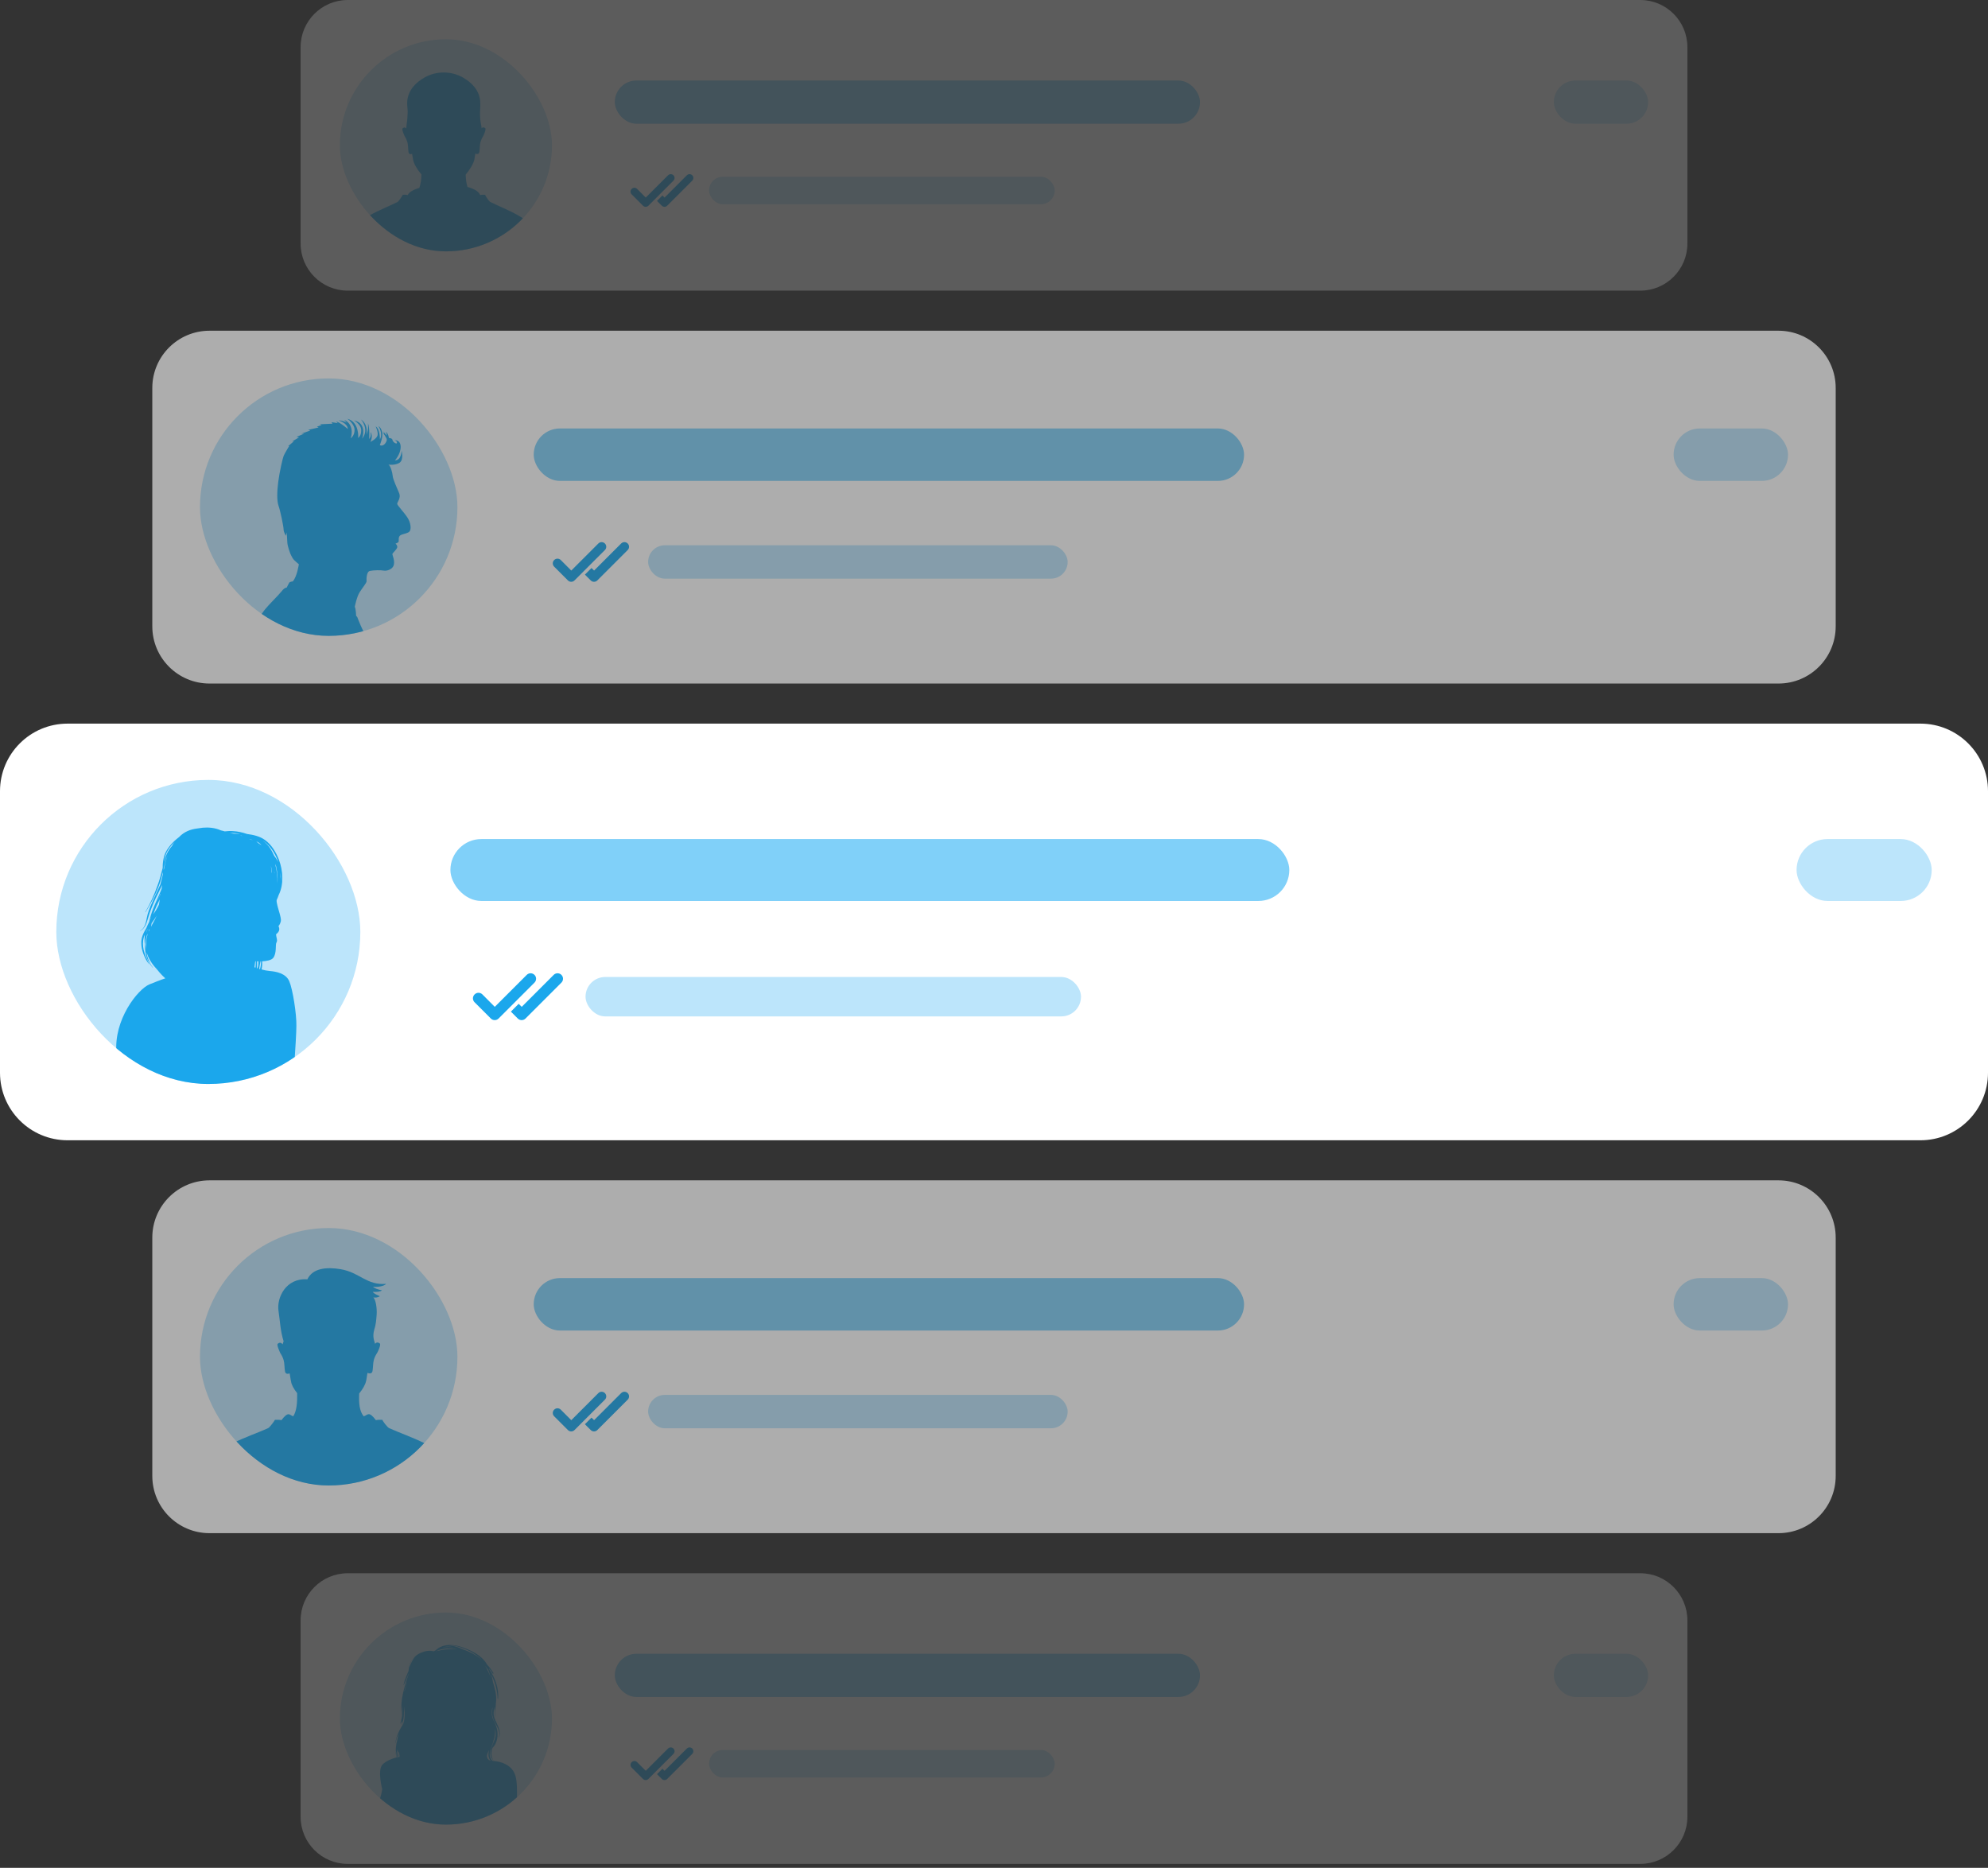 <svg width="496" height="466" viewBox="0 0 496 466" fill="none" xmlns="http://www.w3.org/2000/svg">
<rect x="0" y="0" width="496" height="466" fill="#333333" stroke="none"/>
<g opacity="0.2">
<path d="M75 11.759C75 5.265 80.265 0 86.759 0H409.241C415.735 0 421 5.265 421 11.759V60.754C421 67.248 415.735 72.513 409.241 72.513H86.759C80.265 72.513 75 67.248 75 60.754V11.759Z" fill="white"/>
<g clip-path="url(#clip0_6696_1995)">
<rect x="84.799" y="9.799" width="52.915" height="52.915" rx="26.457" fill="#BCE5FB"/>
<path fill-rule="evenodd" clip-rule="evenodd" d="M105.149 43.531C105.111 44.768 104.961 45.93 104.623 46.867C103.121 47.317 102.07 47.916 101.732 48.666C101.244 48.553 100.981 48.591 100.493 48.591C100.38 48.853 99.516 50.202 99.179 50.39C95.424 52.301 88.815 54.4 87.2 58.635C86.75 59.759 87.2 63.395 87.2 65.119H134.325C134.325 63.395 134.776 59.759 134.325 58.635C132.71 54.437 126.102 52.301 122.347 50.39C121.971 50.202 121.108 48.891 121.032 48.591C120.544 48.591 120.281 48.553 119.793 48.666C119.455 47.729 118.254 47.092 116.639 46.642C116.339 45.742 116.226 44.693 116.189 43.569C117.277 42.257 118.141 40.833 118.366 39.746C118.441 39.334 118.517 38.846 118.592 38.322C119.117 38.509 119.493 38.472 119.606 37.872C119.718 37.16 119.681 36.185 119.868 35.473C120.019 34.986 120.244 34.424 120.544 33.974C120.582 33.937 121.37 32.213 121.07 31.988C120.92 31.875 120.582 31.576 120.169 31.988C120.056 30.901 119.756 30.339 119.756 28.427C119.756 27.228 119.906 26.441 119.793 25.092C119.493 22.431 117.69 20.557 115.4 19.283C114.048 18.533 112.471 18.084 110.706 18.084C108.941 18.084 107.364 18.533 106.013 19.283C103.722 20.557 101.92 22.431 101.619 25.092C101.469 26.441 101.807 27.153 101.694 28.39C101.657 30.114 101.432 30.826 101.356 32.025C100.943 31.613 100.605 31.913 100.455 32.025C100.155 32.25 100.943 33.974 100.981 34.012C101.281 34.462 101.507 35.024 101.657 35.511C101.845 36.223 101.807 37.197 101.92 37.91C101.995 38.472 102.37 38.547 102.821 38.397C102.896 38.884 102.971 39.371 103.046 39.783C103.234 40.833 104.06 42.257 105.149 43.531Z" fill="#1BA7EC"/>
</g>
<rect x="153.392" y="20.088" width="146.005" height="10.779" rx="5.389" fill="#80D0F9"/>
<rect x="387.683" y="20.088" width="23.518" height="10.779" rx="5.389" fill="#BCE5FB"/>
<path d="M172.714 43.727C172.341 43.355 171.739 43.355 171.366 43.727L165.802 49.291L165.275 48.764L163.916 50.122L165.116 51.322C165.488 51.694 166.091 51.694 166.463 51.322L169.658 48.128L172.711 45.075C173.083 44.703 173.083 44.1 172.711 43.727H172.714Z" fill="#1BA7EC"/>
<path d="M168.025 45.075C168.397 44.703 168.397 44.1 168.025 43.727C167.652 43.355 167.05 43.355 166.677 43.727L161.113 49.291L158.955 47.125C158.583 46.752 157.98 46.75 157.605 47.125L157.591 47.139C157.219 47.511 157.219 48.114 157.591 48.486L160.427 51.322C160.799 51.694 161.402 51.694 161.774 51.322L164.969 48.128L168.022 45.075H168.025Z" fill="#1BA7EC"/>
<rect x="176.91" y="44.095" width="86.231" height="6.859" rx="3.43" fill="#BCE5FB"/>
</g>
<g opacity="0.6">
<path d="M38 96.786C38 88.903 44.391 82.513 52.274 82.513H443.726C451.609 82.513 458 88.903 458 96.786V156.26C458 164.143 451.609 170.534 443.726 170.534H52.274C44.391 170.534 38 164.143 38 156.26V96.786Z" fill="white"/>
<g clip-path="url(#clip1_6696_1995)">
<rect x="49.895" y="94.408" width="64.232" height="64.232" rx="32.116" fill="#BCE5FB"/>
<path d="M91.826 159.551C90.341 157.253 89.226 154.186 89.166 154.026C89.106 153.857 88.857 153.657 88.857 153.657C88.857 153.657 88.797 151.889 88.518 151.379C88.518 151.379 88.996 148.911 89.724 147.763C90.451 146.614 91.487 145.405 91.457 145.015C91.427 144.626 91.377 142.627 92.294 142.438C93.22 142.238 95.033 142.218 95.76 142.358C96.488 142.498 97.753 142.078 98.141 141.239C98.669 140.09 97.892 138.511 97.892 138.262C97.892 138.012 98.958 137.113 99.098 136.603C99.237 136.094 98.679 135.624 98.679 135.624C98.679 135.624 99.406 135.404 99.466 135.115C99.526 134.835 99.327 133.996 99.835 133.596C100.343 133.207 101.678 133.117 102.156 132.617C102.634 132.108 102.545 130.479 101.648 129.111C100.751 127.732 99.098 126.083 99.098 125.684C99.098 125.294 100.074 124.225 99.606 123.076C99.128 121.927 98.042 119.6 97.982 118.781C97.922 117.971 97.464 116.213 96.916 115.913C96.916 115.913 98.47 116.163 99.646 115.474C100.821 114.774 100.194 112.447 100.194 112.447C100.194 112.447 100.194 114.804 98.54 114.864C98.54 114.864 99.984 113.286 99.964 111.478C99.945 109.669 98.49 109.839 98.49 109.839C98.49 109.839 99.098 110.029 99.038 110.489C98.978 110.948 97.972 110.259 97.922 109.769C97.882 109.29 97.016 109.26 97.016 109.26C97.016 109.26 96.936 108.161 96.239 107.721C96.239 107.721 96.508 108.161 96.508 108.69L95.581 107.571L95.92 108.181L95.501 107.911C95.501 107.911 96.528 109.28 96.508 109.719C96.488 110.159 95.79 111.567 94.764 111.048C94.764 111.048 95.641 109.07 95.332 107.781C95.013 106.492 94.406 106.333 94.406 106.333C94.406 106.333 95.641 108.021 94.784 109.639C94.784 109.639 94.844 107.012 93.718 106.373C93.718 106.373 94.456 107.871 94.177 108.69C93.908 109.509 92.433 110.249 92.433 110.249C92.433 110.249 93.171 108.78 92.433 107.781C92.433 107.781 92.732 108.85 92.095 109.529C92.095 109.529 92.304 106.922 91.806 105.553C91.806 105.553 92.015 107.262 91.447 108.421C91.447 108.421 91.975 105.913 90.062 104.654C90.062 104.654 92.264 107.072 90.351 109.45C90.351 109.45 91.776 105.593 88.299 104.884C88.299 104.884 90.082 105.833 90.122 107.282C90.162 108.73 89.365 109.26 89.365 109.26C89.365 109.26 89.744 105.324 86.655 104.464C86.655 104.464 88.399 105.703 88.459 107.182C88.518 108.66 87.512 109.35 87.512 109.35C87.512 109.35 88.688 106.083 85.878 104.714L86.486 105.453C86.486 105.453 85.46 104.824 84.454 104.904C84.454 104.904 86.675 105.473 86.785 107.032C86.785 107.032 84.773 105.304 83.866 105.154L84.265 105.573L82.711 105.324L82.96 105.703L79.792 105.853L80.25 106.043L79.075 106.442L79.493 106.652L76.893 107.242L77.421 107.412L75.199 108.191H75.917L73.964 108.99L74.612 109.1L72.888 110.149L73.327 110.089L71.902 111.308L72.151 111.268C72.151 111.268 71.035 113.116 70.786 113.685C70.537 114.255 69.76 117.662 69.421 120.209C69.083 122.757 69.083 125.094 69.501 126.213C69.92 127.332 70.756 131.368 70.756 132.088C70.756 132.807 71.344 133.666 71.344 133.666L71.513 132.827C71.513 132.827 71.663 134.236 71.683 135.265C71.703 136.294 72.46 138.172 72.46 138.172C72.46 138.172 72.898 139.161 73.197 139.52C73.486 139.88 74.562 140.779 74.562 140.779C74.562 140.779 74.124 143.856 73.048 145.055C73.048 145.055 72.33 145.115 72.161 145.375C71.992 145.625 71.533 146.594 71.533 146.594C71.533 146.594 71.025 146.534 70.318 147.453C69.601 148.382 67.041 150.88 66.164 151.978C65.287 153.077 62.528 157.044 62.169 159.961C62.1 160.51 62.04 161.05 62 161.559H92.981C92.623 160.86 92.214 160.161 91.826 159.551Z" fill="#1BA7EC"/>
</g>
<rect x="133.158" y="106.897" width="177.232" height="13.084" rx="6.542" fill="#80D0F9"/>
<rect x="417.558" y="106.897" width="28.547" height="13.084" rx="6.542" fill="#BCE5FB"/>
<path d="M156.612 135.593C156.16 135.141 155.428 135.141 154.977 135.593L148.222 142.347L147.582 141.706L145.933 143.355L147.39 144.812C147.841 145.264 148.573 145.264 149.025 144.812L152.903 140.934L156.609 137.228C157.06 136.776 157.06 136.045 156.609 135.593H156.612Z" fill="#1BA7EC"/>
<path d="M150.92 137.228C151.372 136.776 151.372 136.045 150.92 135.593C150.468 135.141 149.737 135.141 149.285 135.593L142.531 142.347L139.911 139.717C139.459 139.265 138.727 139.262 138.272 139.717L138.255 139.734C137.803 140.185 137.803 140.917 138.255 141.369L141.698 144.812C142.15 145.264 142.881 145.264 143.333 144.812L147.211 140.934L150.917 137.228H150.92Z" fill="#1BA7EC"/>
<rect x="161.705" y="136.039" width="104.674" height="8.326" rx="4.163" fill="#BCE5FB"/>
</g>
<path d="M0 197.39C0 188.081 7.547 180.534 16.857 180.534H479.143C488.453 180.534 496 188.081 496 197.39V267.626C496 276.936 488.453 284.483 479.143 284.483H16.857C7.547 284.483 0 276.936 0 267.626V197.39Z" fill="white"/>
<g clip-path="url(#clip2_6696_1995)">
<rect x="14.047" y="194.581" width="75.855" height="75.855" rx="37.927" fill="#BCE5FB"/>
<path d="M72.171 244.801C71.316 242.843 68.947 242.387 67.302 242.256C66.644 242.191 65.92 242.06 65.262 241.865C65.393 241.212 65.459 240.495 65.393 239.842C66.446 239.777 67.696 239.581 68.157 238.994C69.078 237.82 68.683 235.667 68.947 235.21C69.21 234.753 69.144 234.558 68.947 233.644C68.749 232.796 69.013 233.187 69.473 232.47C69.934 231.817 69.473 231.034 69.473 231.034C69.473 231.034 69.868 230.708 70.065 229.86C70.263 229.012 69.341 226.794 69.078 225.293C69.013 225.032 69.013 224.836 69.013 224.575C69.21 224.119 69.407 223.727 69.539 223.27C70.855 220.661 70.592 217.138 69.605 214.528C68.881 212.636 67.762 210.744 66.117 209.569C64.867 208.656 63.222 208.265 61.642 208.069C60.524 207.677 59.339 207.416 58.155 207.351C57.431 207.286 56.707 207.351 56.049 207.416C55.786 207.351 55.457 207.221 55.062 207.155C53.68 206.503 51.969 206.373 50.587 206.503C50.127 206.568 49.666 206.633 49.206 206.699C47.56 206.894 45.981 207.482 44.731 208.786L44.665 208.852C43.283 209.896 41.967 211.266 41.243 212.832C40.717 214.006 40.585 215.311 40.585 216.55C40.191 218.116 39.796 219.682 39.203 221.183C38.414 223.401 37.427 225.554 36.242 227.577C36.242 227.577 36.242 227.642 36.308 227.577C37.558 225.554 38.677 223.466 39.532 221.248C39.993 220.074 40.322 218.834 40.651 217.594C40.651 217.725 40.651 217.921 40.651 218.051C40.454 218.899 40.256 219.813 39.993 220.726C39.467 221.9 38.94 223.009 38.414 224.119C37.822 225.423 37.229 226.728 36.834 228.098C36.44 229.534 36.44 231.361 34.992 232.209C34.926 232.209 34.992 232.274 34.992 232.274C36.111 231.687 36.571 230.382 36.9 229.208C37.361 227.511 38.019 225.945 38.743 224.314C39.269 223.14 39.927 221.966 40.454 220.791C40.388 221.117 40.388 221.444 40.322 221.77C39.664 223.466 38.809 225.163 38.151 226.859C37.756 227.903 37.427 228.947 37.229 229.991C36.966 230.512 36.703 231.034 36.505 231.556C35.782 232.731 35.189 233.97 35.255 235.34C35.255 236.189 35.453 237.037 35.716 237.82C35.913 238.342 36.111 238.798 36.374 239.32C36.637 239.842 36.966 240.234 37.295 240.69C37.032 240.234 36.834 239.712 36.637 239.19C36.374 238.733 36.176 238.211 36.045 237.689C35.716 236.711 35.584 235.667 35.716 234.623C35.782 234.166 35.913 233.644 36.111 233.253C36.111 233.318 36.111 233.383 36.111 233.448C36.045 234.231 36.045 235.079 36.176 235.862C36.111 237.95 36.703 239.777 38.085 241.408H38.151C37.295 240.364 36.769 238.994 36.571 237.624C36.703 238.015 36.834 238.342 36.966 238.668C37.493 239.842 38.216 240.821 39.072 241.734C40.191 243.17 41.243 244.083 41.243 244.083C41.243 244.083 40.191 244.409 37.295 245.584C34.4 246.758 28.28 254.457 29.07 262.743C29.859 271.028 29.07 273.181 29.07 273.181H72.895C72.895 273.181 73.948 259.024 73.948 255.957C74.013 253.021 73.026 246.758 72.171 244.801ZM69.999 217.66C70.065 218.377 70.131 219.095 70.065 219.878C70.065 219.486 70.065 219.095 69.999 218.769C69.999 218.377 69.999 218.051 69.999 217.66ZM36.769 233.318C36.571 233.905 36.44 234.623 36.44 235.471C36.374 236.058 36.44 236.645 36.571 237.232C36.44 236.645 36.308 236.123 36.242 235.536C36.308 234.623 36.505 233.775 36.769 232.926C36.769 233.057 36.769 233.187 36.769 233.318ZM36.834 231.752C36.703 232.078 36.571 232.47 36.44 232.796C36.505 232.47 36.637 232.144 36.769 231.817C36.834 231.752 36.834 231.687 36.834 231.752C36.834 231.687 36.834 231.687 36.834 231.752ZM37.163 232.209C37.163 232.274 37.098 232.339 37.098 232.47C37.098 232.339 37.098 232.209 37.098 232.013C37.163 231.948 37.163 231.817 37.229 231.752C37.229 231.883 37.229 232.013 37.163 232.209ZM37.558 229.403C37.558 229.338 37.624 229.208 37.624 229.142C37.69 228.816 37.822 228.555 37.887 228.229C37.756 228.555 37.69 228.947 37.624 229.273C37.558 229.338 37.558 229.338 37.558 229.403ZM37.69 231.23C37.69 231.165 37.69 231.165 37.69 231.23C37.756 230.904 37.756 230.643 37.822 230.382C37.822 230.317 37.822 230.317 37.887 230.251C38.085 229.991 38.282 229.664 38.48 229.403C38.677 229.077 38.874 228.816 39.072 228.49C38.611 229.599 38.085 230.382 37.69 231.23ZM39.664 225.684C39.269 226.533 38.809 227.316 38.282 228.098C38.48 227.381 38.743 226.728 39.072 226.011C39.335 225.489 39.598 224.902 39.861 224.38C39.796 224.836 39.73 225.293 39.664 225.684ZM39.993 223.205C39.73 223.792 39.401 224.445 39.138 225.032C39.467 224.314 39.73 223.662 40.059 222.944C40.059 223.075 40.059 223.14 39.993 223.205ZM40.849 217.072C40.849 216.942 40.849 216.746 40.849 216.616C41.046 215.898 41.243 215.115 41.441 214.397C41.572 214.071 41.704 213.745 41.836 213.354C41.375 214.593 41.112 215.833 40.849 217.072ZM40.914 214.985C40.914 214.854 40.914 214.789 40.98 214.658C41.243 212.897 42.23 211.331 43.547 210.091C43.349 210.352 43.086 210.679 42.954 211.005C41.901 212.179 41.309 213.549 40.914 214.985ZM59.668 208.069C59.208 208.004 58.813 208.004 58.352 208.004C57.958 207.938 57.628 207.873 57.365 207.808C58.221 207.808 59.076 207.873 59.866 208.069C59.8 208.069 59.734 208.069 59.668 208.069ZM60.195 208.526C60.129 208.526 59.997 208.46 59.932 208.46C59.997 208.46 59.997 208.46 60.063 208.46C60.195 208.46 60.326 208.526 60.458 208.526C60.392 208.526 60.261 208.526 60.195 208.526ZM67.762 217.66C67.762 217.072 67.696 216.55 67.565 216.028C67.631 216.289 67.696 216.485 67.762 216.746C67.828 217.138 67.828 217.464 67.828 217.855C67.828 217.725 67.762 217.66 67.762 217.66ZM67.499 213.875C67.565 214.006 67.631 214.202 67.696 214.332C67.696 214.267 67.631 214.267 67.631 214.202C67.565 214.071 67.565 213.941 67.499 213.875ZM68.42 217.529C68.42 217.464 68.42 217.464 68.42 217.399C68.486 217.594 68.486 217.79 68.486 217.986C68.486 217.79 68.42 217.66 68.42 217.529ZM69.21 220.335C69.276 218.703 69.078 217.072 68.618 215.507C68.683 215.702 68.815 215.898 68.881 216.094C69.013 216.616 69.078 217.138 69.144 217.594C69.276 218.508 69.276 219.486 69.21 220.335ZM65.262 209.569C66.972 210.483 68.157 212.179 68.947 213.875C69.144 214.267 69.276 214.658 69.407 215.115C69.144 214.528 68.815 214.006 68.42 213.549C68.42 213.484 68.42 213.484 68.354 213.419C67.631 211.722 66.578 210.222 64.933 209.374C65.064 209.504 65.13 209.569 65.262 209.569ZM62.893 209.569C62.63 209.439 62.366 209.374 62.103 209.308C62.235 209.308 62.366 209.374 62.498 209.374C62.564 209.374 62.63 209.439 62.695 209.439C62.827 209.504 62.893 209.569 63.024 209.635C62.959 209.635 62.959 209.635 62.893 209.569ZM63.748 241.408C63.617 241.343 63.551 241.343 63.485 241.343C63.551 240.821 63.617 240.364 63.682 239.842C63.748 239.842 63.748 239.842 63.814 239.842C63.814 240.364 63.814 240.886 63.748 241.408ZM64.538 210.222C64.801 210.418 65.064 210.613 65.262 210.874C64.998 210.744 64.801 210.548 64.538 210.418C64.34 210.222 64.143 210.091 63.946 209.961C64.209 210.026 64.406 210.091 64.538 210.222ZM64.406 241.017C64.34 241.212 64.275 241.408 64.209 241.604C64.143 241.604 64.143 241.604 64.077 241.539C64.143 240.951 64.143 240.429 64.143 239.842C64.209 239.842 64.34 239.842 64.472 239.842C64.472 240.299 64.472 240.625 64.406 241.017ZM64.669 211.07C64.735 211.135 64.801 211.266 64.933 211.331C64.801 211.2 64.669 211.07 64.538 211.005C64.604 211.005 64.669 211.005 64.669 211.07ZM64.867 241.8C64.801 241.8 64.735 241.734 64.669 241.734C64.735 241.408 64.735 241.147 64.801 240.821C64.867 240.495 64.933 240.168 64.998 239.842C65.064 239.842 65.064 239.842 65.13 239.842C65.13 240.495 65.064 241.147 64.867 241.8Z" fill="#1BA7EC"/>
</g>
<rect x="112.377" y="209.331" width="209.302" height="15.452" rx="7.726" fill="#80D0F9"/>
<rect x="448.24" y="209.331" width="33.713" height="15.452" rx="7.726" fill="#BCE5FB"/>
<path d="M140.075 243.219C139.542 242.685 138.677 242.685 138.144 243.219L130.168 251.195L129.411 250.439L127.464 252.386L129.184 254.106C129.718 254.64 130.582 254.64 131.115 254.106L135.695 249.527L140.071 245.15C140.605 244.617 140.605 243.753 140.071 243.219H140.075Z" fill="#1BA7EC"/>
<path d="M133.353 245.15C133.887 244.617 133.887 243.753 133.353 243.219C132.82 242.685 131.956 242.685 131.422 243.219L123.446 251.195L120.352 248.089C119.818 247.556 118.954 247.552 118.416 248.089L118.396 248.109C117.863 248.643 117.863 249.507 118.396 250.041L122.462 254.106C122.996 254.64 123.86 254.64 124.393 254.106L128.973 249.527L133.349 245.15H133.353Z" fill="#1BA7EC"/>
<rect x="146.09" y="243.746" width="123.615" height="9.833" rx="4.917" fill="#BCE5FB"/>
<g opacity="0.6">
<path d="M38 308.757C38 300.873 44.391 294.483 52.274 294.483H443.726C451.609 294.483 458 300.873 458 308.757V368.23C458 376.114 451.609 382.504 443.726 382.504H52.274C44.391 382.504 38 376.114 38 368.23V308.757Z" fill="white"/>
<g clip-path="url(#clip3_6696_1995)">
<rect x="49.895" y="306.378" width="64.232" height="64.232" rx="32.116" fill="#BCE5FB"/>
<path fill-rule="evenodd" clip-rule="evenodd" d="M74.138 347.57C74.187 349.874 74.04 352.005 73.158 353.353C72.178 353.005 71.982 352.005 70.219 354.309C69.582 354.179 69.239 354.223 68.602 354.223C68.455 354.527 67.329 356.092 66.888 356.31C61.989 358.527 53.368 360.962 51.261 365.876C50.673 367.18 51.261 371.398 51.261 373.398H112.739C112.739 371.398 113.327 367.18 112.739 365.876C110.632 361.006 102.011 358.527 97.112 356.31C96.622 356.092 95.496 354.57 95.398 354.223C94.761 354.223 94.418 354.179 93.781 354.309C91.969 351.918 91.773 353.048 90.744 353.353C89.617 352.005 89.519 349.874 89.617 347.657C90.499 346.57 91.136 345.482 91.332 344.569C91.479 344.004 91.528 343.308 91.675 342.526C92.312 342.743 92.85 342.7 92.948 342.004C93.095 341.178 93.046 340.047 93.291 339.221C93.438 338.656 93.781 338.003 94.124 337.482C94.173 337.438 95.153 335.438 94.761 335.177C94.565 335.047 94.075 334.655 93.585 335.264C93.291 334.307 92.899 333.394 93.389 331.698V331.655C93.83 330.394 93.879 329.089 93.977 327.959C94.075 326.437 93.781 324.306 93.144 323.698C93.634 323.741 94.173 323.785 94.761 323.393C94.124 323.089 93.34 322.784 92.997 322.306C94.124 322.35 94.908 322.263 95.3 321.915C94.124 321.697 93.389 321.35 93.046 321.045C95.006 321.176 96.132 320.61 96.328 320.306C91.43 320.697 89.813 317.48 85.013 316.653C81.437 316.045 78.008 316.392 76.685 319.175C71.296 318.784 68.994 323.828 69.484 327.046C69.876 329.568 69.925 332.003 70.758 334.612C70.66 334.873 70.611 335.134 70.513 335.394C69.974 334.699 69.484 335.09 69.288 335.264C68.945 335.525 69.925 337.525 69.925 337.569C70.268 338.09 70.611 338.743 70.758 339.308C71.003 340.134 70.954 341.265 71.101 342.091C71.199 342.787 71.688 342.83 72.276 342.656C72.423 343.395 72.472 344.091 72.619 344.656C72.717 345.482 73.305 346.526 74.138 347.57Z" fill="#1BA7EC"/>
</g>
<rect x="133.158" y="318.867" width="177.232" height="13.084" rx="6.542" fill="#80D0F9"/>
<rect x="417.558" y="318.867" width="28.547" height="13.084" rx="6.542" fill="#BCE5FB"/>
<path d="M156.612 347.563C156.16 347.111 155.428 347.111 154.977 347.563L148.222 354.317L147.582 353.676L145.933 355.325L147.39 356.782C147.841 357.234 148.573 357.234 149.025 356.782L152.903 352.904L156.609 349.198C157.06 348.747 157.06 348.015 156.609 347.563H156.612Z" fill="#1BA7EC"/>
<path d="M150.92 349.198C151.372 348.747 151.372 348.015 150.92 347.563C150.468 347.111 149.737 347.111 149.285 347.563L142.531 354.317L139.911 351.687C139.459 351.235 138.727 351.232 138.272 351.687L138.255 351.704C137.803 352.156 137.803 352.887 138.255 353.339L141.698 356.782C142.15 357.234 142.881 357.234 143.333 356.782L147.211 352.904L150.917 349.198H150.92Z" fill="#1BA7EC"/>
<rect x="161.705" y="348.009" width="104.674" height="8.326" rx="4.163" fill="#BCE5FB"/>
</g>
<g opacity="0.2">
<path d="M75 404.263C75 397.769 80.265 392.504 86.759 392.504H409.241C415.735 392.504 421 397.769 421 404.263V453.258C421 459.752 415.735 465.017 409.241 465.017H86.759C80.265 465.017 75 459.752 75 453.258V404.263Z" fill="white"/>
<g clip-path="url(#clip4_6696_1995)">
<rect x="84.799" y="402.303" width="52.915" height="52.915" rx="26.457" fill="#BCE5FB"/>
<path d="M128.292 457.398C128.762 453.21 129.44 445.811 128.605 443.065C127.77 440.18 124.795 439.482 123.282 439.343C122.551 438.645 122.499 437.481 122.708 436.597C122.76 436.411 122.812 436.271 122.864 436.085C124.117 434.922 124.326 432.921 124.012 431.432C123.804 430.454 123.282 429.524 122.864 428.593C122.812 428.267 122.708 427.895 122.708 427.429C122.655 426.871 122.76 426.359 122.916 425.94C122.916 426.033 122.864 426.126 122.864 426.22C122.655 427.383 122.812 428.407 123.334 429.477C123.96 430.78 124.9 431.943 124.482 433.433C124.482 433.479 124.534 433.479 124.534 433.433C125.004 432.176 124.378 430.92 123.856 429.756C123.543 429.105 123.23 428.407 123.177 427.709C123.125 427.057 123.282 426.406 123.438 425.754C123.438 426.173 123.386 426.545 123.386 426.964C123.386 427.383 123.438 427.802 123.491 428.221C123.491 428.267 123.543 428.267 123.543 428.221C123.491 427.755 123.491 427.29 123.491 426.825C123.647 426.313 123.699 425.754 123.699 425.242C123.908 423.846 123.804 422.45 123.386 421.101C123.282 420.682 123.177 420.263 123.021 419.798C122.916 419.1 122.76 418.402 122.551 417.75C123.543 419.658 124.065 421.752 124.169 423.846C124.169 423.893 124.221 423.893 124.273 423.846C124.482 421.24 123.595 418.727 122.134 416.54C122.081 416.401 122.029 416.307 121.977 416.168C122.342 416.587 122.655 417.052 122.916 417.517C122.969 417.61 123.177 417.517 123.125 417.424C122.655 416.633 122.134 415.935 121.507 415.284C121.455 415.144 121.351 415.051 121.298 414.911C120.307 413.422 118.793 412.445 117.071 411.654C115.401 410.909 113.47 410.211 111.539 410.444C110.756 410.537 110.025 410.77 109.346 411.189C109.085 411.375 108.877 411.561 108.668 411.747C108.511 411.84 108.407 411.887 108.25 411.98C107.259 411.747 106.215 411.84 105.275 412.259C104.284 412.585 103.449 413.236 102.822 414.074C102.196 414.911 101.987 415.889 101.935 416.866C101.779 417.238 101.622 417.61 101.465 417.983C101.309 418.402 101.152 418.774 100.996 419.193C100.839 419.611 100.787 420.03 100.683 420.403C100.683 420.403 100.735 420.449 100.735 420.403C100.839 420.077 101.048 419.751 101.204 419.425C101.361 419.053 101.465 418.727 101.622 418.355C101.726 418.076 101.831 417.843 101.935 417.564C101.935 417.61 101.935 417.657 101.935 417.704C101.779 418.122 101.622 418.588 101.518 419.007C100.996 420.542 100.578 422.078 100.317 423.66C100.056 425.149 100.108 426.592 100.161 428.081C100.108 427.15 100.213 426.173 100.369 425.196C100.317 425.522 100.317 425.801 100.317 426.08C100.317 426.731 100.317 427.336 100.317 427.988C100.265 428.732 100.004 429.384 99.847 430.082C100.108 429.803 100.317 429.477 100.422 429.105C100.369 429.524 100.317 429.896 100.213 430.315C100.213 430.361 100.265 430.361 100.265 430.315C100.891 428.872 100.787 427.29 100.787 425.754C100.839 426.033 100.839 426.359 100.891 426.731C100.891 426.918 100.943 427.057 100.943 427.197C100.943 427.429 100.943 427.662 100.943 427.895C100.943 428.686 100.839 429.431 100.578 430.129C100.474 430.268 100.422 430.408 100.317 430.547C99.534 431.897 98.751 433.293 98.699 434.829C98.699 434.875 98.751 434.875 98.751 434.829C98.804 434.038 99.065 433.246 99.43 432.548C99.378 432.781 99.326 433.014 99.273 433.246C99.273 433.293 99.326 433.293 99.326 433.246C99.43 432.781 99.639 432.316 99.847 431.897C99.482 432.641 99.221 433.386 99.117 434.131C98.96 434.643 98.856 435.201 98.804 435.713C98.699 436.597 98.699 437.574 99.065 438.412C97.969 438.691 96.194 439.343 95.359 440.32C94.159 441.809 95.359 446.369 95.359 446.369C95.359 446.369 95.15 448.138 94.367 449.906C93.584 451.675 92.54 453.676 93.219 456.002C93.323 456.375 93.48 456.84 93.636 457.305H128.292V457.398ZM99.326 438.412C99.273 438.179 99.221 437.947 99.169 437.667C99.221 437.9 99.326 438.133 99.43 438.365C99.378 438.412 99.378 438.412 99.326 438.412ZM99.169 438.458C99.117 438.458 99.065 438.505 99.012 438.505C98.751 437.9 98.699 437.295 98.751 436.69C98.804 437.248 98.96 437.853 99.169 438.458ZM99.065 436.364C99.169 437.016 99.378 437.714 99.639 438.319C99.587 438.319 99.534 438.365 99.43 438.365C99.273 437.993 99.169 437.667 99.065 437.295C99.065 436.969 99.065 436.69 99.065 436.364ZM99.795 438.319H99.743C99.482 437.76 99.326 437.155 99.221 436.55C99.326 436.83 99.43 437.062 99.587 437.342V437.435C99.639 437.714 99.691 437.993 99.795 438.319ZM101.518 419.705C101.518 419.798 101.465 419.891 101.465 419.984C101.309 420.635 101.152 421.147 101.048 421.566C100.996 421.752 100.891 421.938 100.839 422.124C100.996 421.519 101.152 420.868 101.361 420.263C101.361 420.077 101.465 419.891 101.518 419.705ZM103.657 413.19C102.927 413.981 102.561 414.958 102.144 415.889C102.144 415.935 102.144 415.935 102.092 415.982C102.144 415.516 102.3 415.098 102.509 414.632C102.77 414.074 103.136 413.608 103.657 413.19ZM123.543 423.8C123.543 423.753 123.543 423.753 123.543 423.707C123.543 423.893 123.543 424.079 123.543 424.312C123.543 424.219 123.543 424.172 123.543 424.079C123.543 423.986 123.543 423.893 123.543 423.8ZM121.559 437.714C121.664 437.342 121.82 436.969 122.029 436.597C121.977 436.737 121.977 436.876 121.925 437.016C121.768 437.807 121.873 438.691 122.447 439.296C122.447 439.296 121.194 438.97 121.559 437.714ZM111.382 411.282C112.321 411.235 113.261 411.282 114.148 411.468C111.225 411.189 108.772 411.98 108.772 411.98L108.825 411.933C109.607 411.561 110.495 411.375 111.382 411.282ZM112.53 410.863C112.791 410.909 113 410.956 113.261 411.002C112.321 410.863 111.382 410.863 110.442 411.002C110.39 411.002 110.338 411.002 110.286 411.049C110.964 410.816 111.695 410.77 112.53 410.863ZM120.098 413.981C118.793 412.957 117.332 412.119 115.662 411.561C114.618 411.049 113.522 410.677 112.426 410.537C112.321 410.537 112.217 410.537 112.113 410.491C112.165 410.491 112.165 410.491 112.217 410.491C114.096 410.537 115.766 411.282 117.384 412.026C118.376 412.631 119.315 413.236 120.098 413.981ZM122.447 418.495C122.238 417.936 121.977 417.378 121.664 416.726C121.507 416.354 121.298 415.982 121.09 415.656C121.194 415.749 121.298 415.889 121.351 415.982C121.507 416.168 121.612 416.354 121.768 416.54C122.029 417.192 122.238 417.843 122.447 418.495ZM123.282 439.343C123.177 439.343 123.021 439.343 122.916 439.296C122.655 439.11 122.499 438.877 122.342 438.551C121.873 437.388 122.551 436.132 122.916 435.015C123.021 434.736 123.073 434.503 123.125 434.224C123.23 433.944 123.334 433.665 123.386 433.386C123.543 432.502 123.543 431.85 123.491 431.338C123.647 431.85 123.699 432.362 123.647 432.967C123.543 433.851 123.125 434.642 122.812 435.48C122.499 436.271 122.238 437.062 122.395 437.9C122.499 438.551 122.812 438.924 123.282 439.343Z" fill="#1BA7EC"/>
</g>
<rect x="153.392" y="412.592" width="146.005" height="10.779" rx="5.389" fill="#80D0F9"/>
<rect x="387.683" y="412.592" width="23.518" height="10.779" rx="5.389" fill="#BCE5FB"/>
<path d="M172.714 436.231C172.341 435.859 171.739 435.859 171.366 436.231L165.802 441.795L165.275 441.268L163.916 442.626L165.116 443.826C165.488 444.198 166.091 444.198 166.463 443.826L169.658 440.632L172.711 437.579C173.083 437.206 173.083 436.604 172.711 436.231H172.714Z" fill="#1BA7EC"/>
<path d="M168.025 437.579C168.397 437.206 168.397 436.604 168.025 436.231C167.652 435.859 167.05 435.859 166.677 436.231L161.113 441.795L158.955 439.629C158.583 439.256 157.98 439.254 157.605 439.629L157.591 439.643C157.219 440.015 157.219 440.618 157.591 440.99L160.427 443.826C160.799 444.198 161.402 444.198 161.774 443.826L164.969 440.632L168.022 437.579H168.025Z" fill="#1BA7EC"/>
<rect x="176.91" y="436.599" width="86.231" height="6.859" rx="3.43" fill="#BCE5FB"/>
</g>
<defs>
<clipPath id="clip0_6696_1995">
<rect x="84.799" y="9.799" width="52.915" height="52.915" rx="26.457" fill="white"/>
</clipPath>
<clipPath id="clip1_6696_1995">
<rect x="49.895" y="94.408" width="64.232" height="64.232" rx="32.116" fill="white"/>
</clipPath>
<clipPath id="clip2_6696_1995">
<rect x="14.047" y="194.581" width="75.855" height="75.855" rx="37.927" fill="white"/>
</clipPath>
<clipPath id="clip3_6696_1995">
<rect x="49.895" y="306.378" width="64.232" height="64.232" rx="32.116" fill="white"/>
</clipPath>
<clipPath id="clip4_6696_1995">
<rect x="84.799" y="402.303" width="52.915" height="52.915" rx="26.457" fill="white"/>
</clipPath>
</defs>
</svg>
